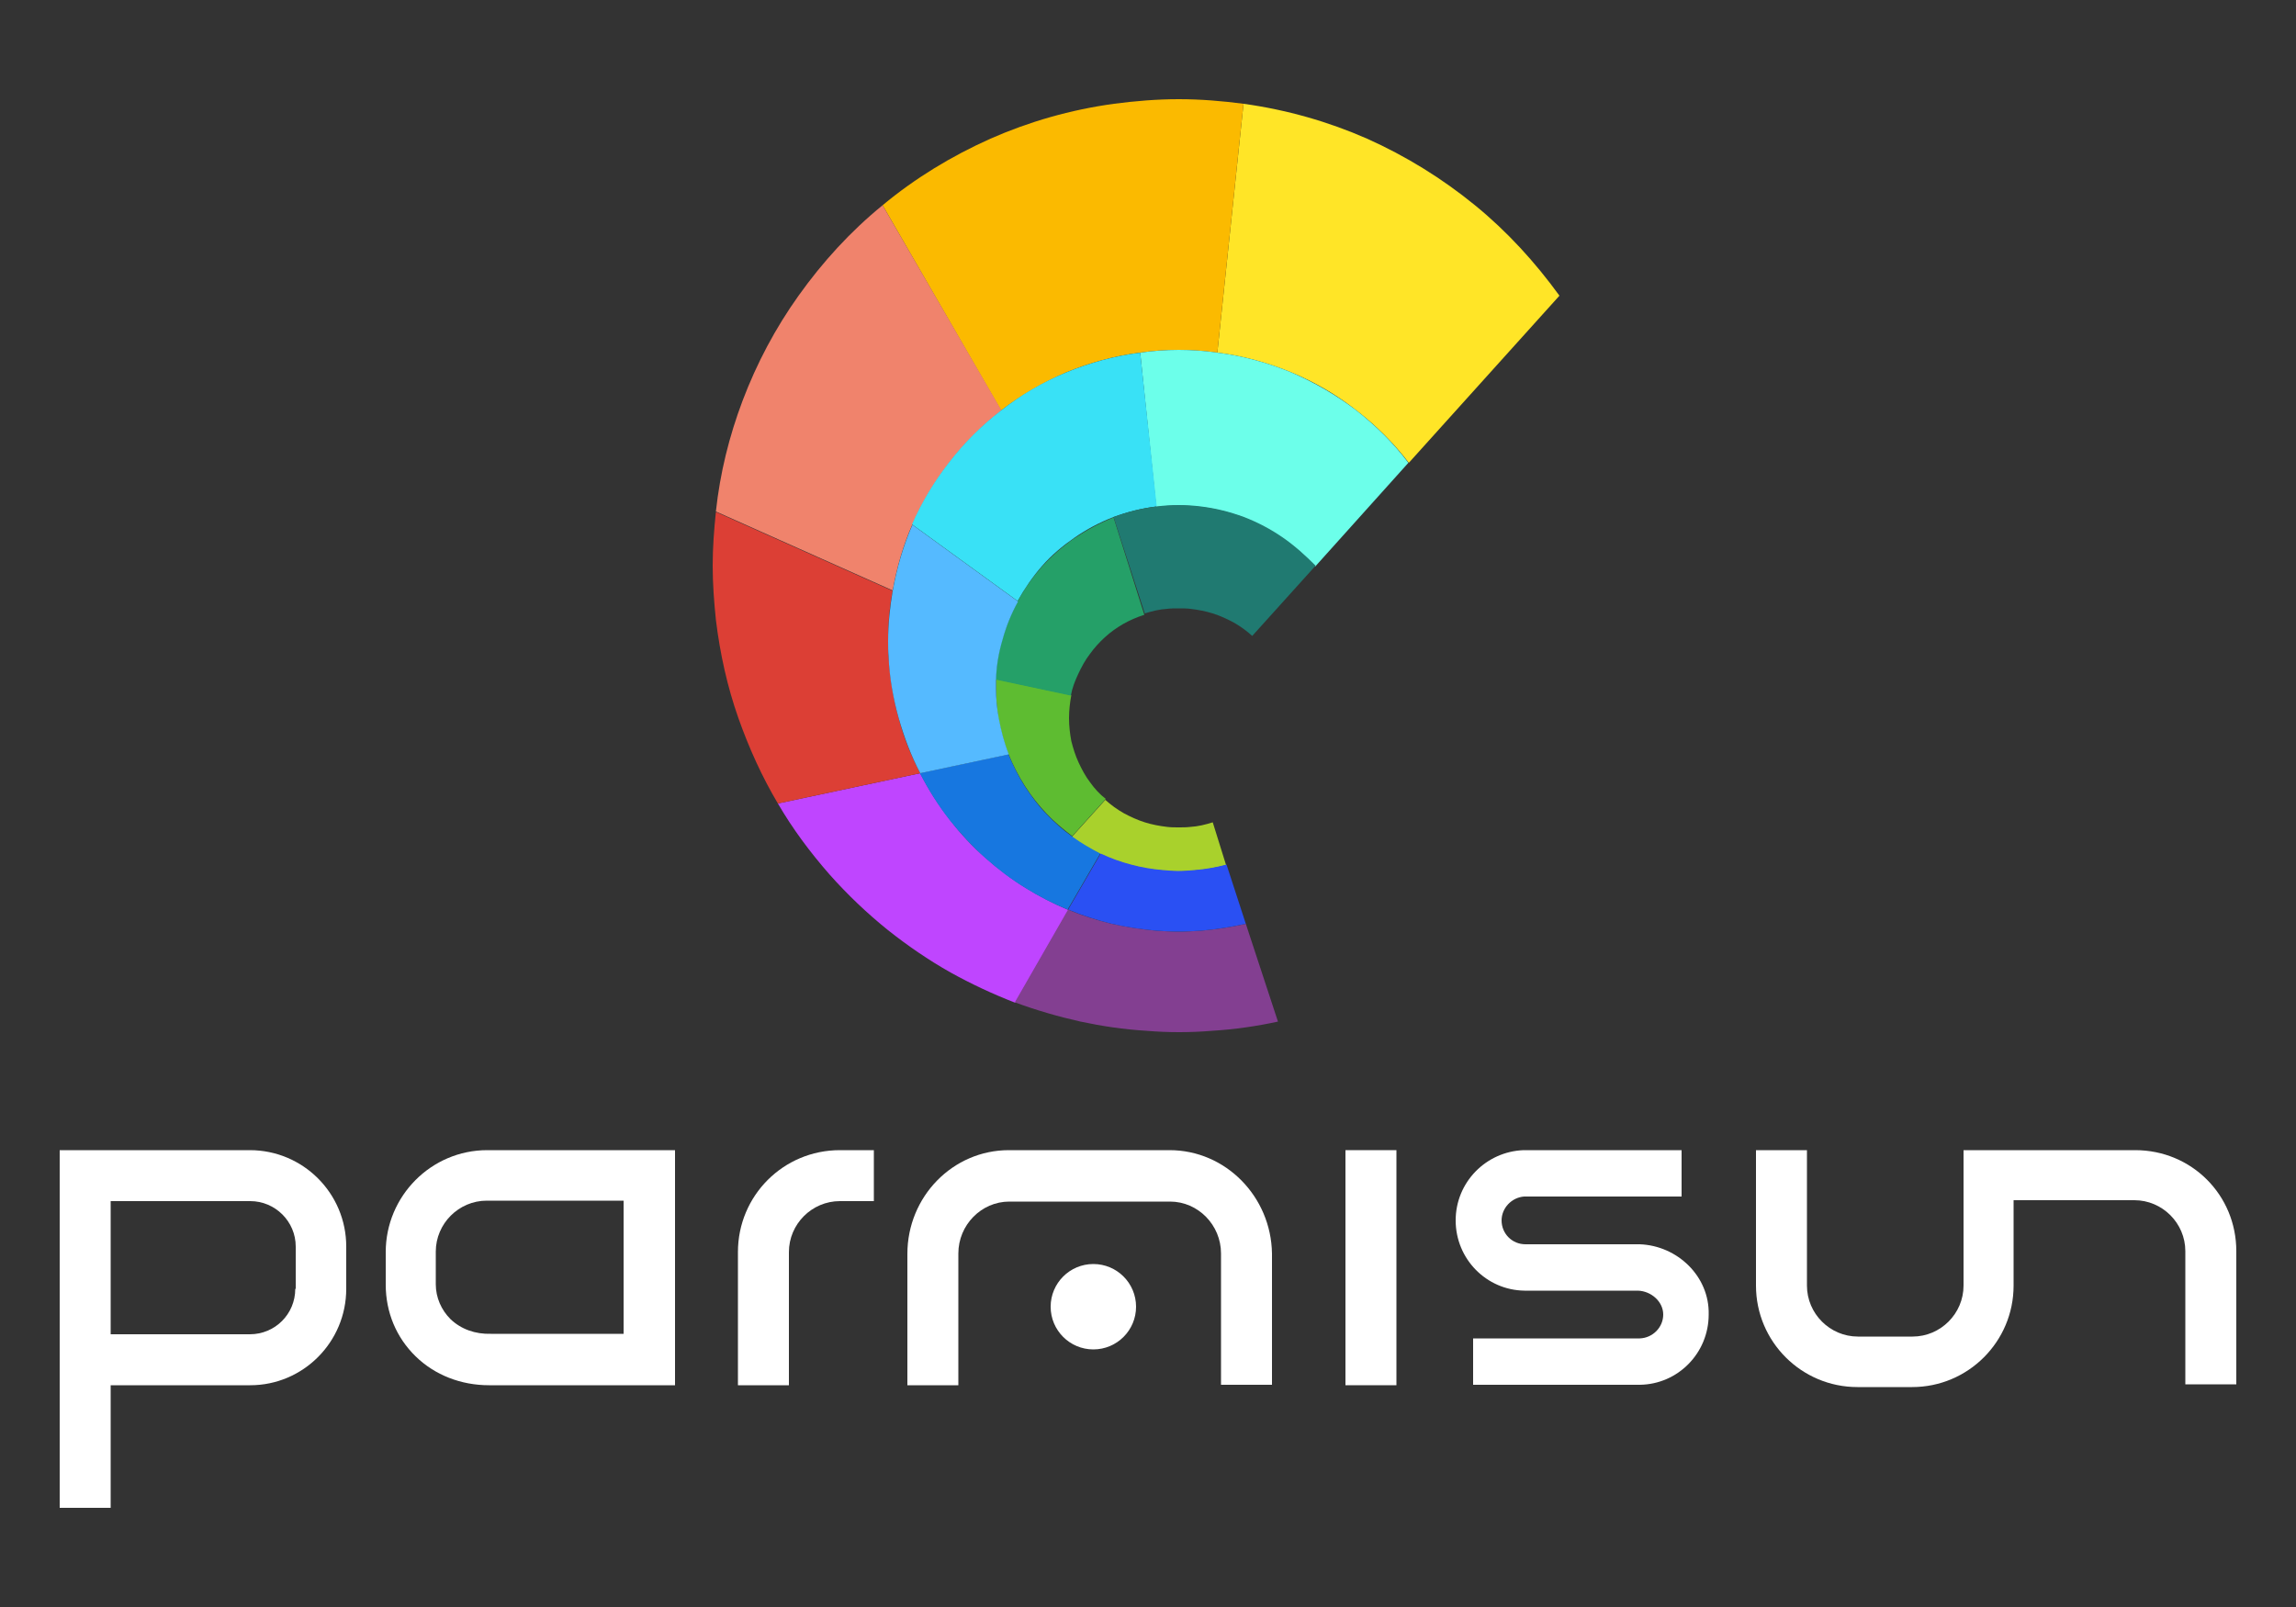 <?xml version="1.0" encoding="utf-8"?>
<!-- Generator: Adobe Illustrator 27.0.1, SVG Export Plug-In . SVG Version: 6.00 Build 0)  -->
<svg version="1.1" id="Layer_1" xmlns="http://www.w3.org/2000/svg" xmlns:xlink="http://www.w3.org/1999/xlink" x="0px" y="0px"
	 viewBox="0 0 500 350" style="enable-background:new 0 0 500 350;" xml:space="preserve">
<rect x="0" y="0" width="500" height="350" fill="#333333" stroke="none"/>
<style type="text/css">
	.st0{fill:#BF45FF;}
	.st1{fill:#833F91;}
	.st2{fill:#DC3F35;}
	.st3{fill:#FFE527;}
	.st4{fill:#FBBA00;}
	.st5{fill:#F0836C;}
	.st6{fill:#A9D12C;}
	.st7{fill:#5EBC31;}
	.st8{fill:#25A068;}
	.st9{fill:#1777E0;}
	.st10{fill:#2A50F3;}
	.st11{fill:#55BAFF;}
	.st12{fill:#6CFFEA;}
	.st13{fill:#39E1F6;}
	.st14{fill:#207A71;}
	.st15{fill:#FFFFFF;}
</style>
<g>
	<g>
		<path class="st0" d="M223.4,193.4c-3.1-1.9-6-4.1-8.7-6.5c-2.9-2.5-5.5-5.3-7.8-8.3c-2.5-3.2-4.7-6.6-6.5-10.2l-31,6.6
			c3.2,5.5,7,10.6,11.2,15.4c3.9,4.4,8.2,8.5,12.8,12.2c4.3,3.4,8.8,6.5,13.6,9.2c4.5,2.5,9.2,4.7,14.1,6.6l11.6-20.2
			C229.4,196.8,226.3,195.2,223.4,193.4z"/>
		<path class="st1" d="M271.3,201.2c-3.1,0.7-6.4,1.2-9.7,1.5c-1.6,0.1-3.2,0.2-4.9,0.2c-1.6,0-3.3-0.1-4.9-0.2
			c-3.3-0.3-6.5-0.8-9.7-1.5c-3.3-0.8-6.5-1.8-9.5-3.1L221,218.3c4.6,1.7,9.4,3.1,14.3,4.2c4.7,1,9.4,1.7,14.3,2
			c2.4,0.2,4.7,0.3,7.2,0.3c2.4,0,4.8-0.1,7.2-0.3c4.9-0.3,9.7-1,14.3-2L271.3,201.2z"/>
		<path class="st2" d="M195.7,156.4c-1.2-4.3-1.9-8.8-2.2-13.4c-0.1-1.1-0.1-2.3-0.1-3.4c0-3.7,0.3-7.4,1-10.9l-38.5-17.2
			c-0.4,3.8-0.7,7.7-0.7,11.7c0,4,0.3,7.9,0.7,11.8c0.9,7.4,2.5,14.6,4.9,21.4c2.3,6.5,5.1,12.7,8.6,18.6l31-6.6
			C198.4,164.6,196.8,160.6,195.7,156.4z"/>
		<path class="st3" d="M321.2,44.7c-7.1-5.8-15-10.7-23.5-14.5c-8.4-3.7-17.5-6.3-26.9-7.6l-5.7,54.2c5.6,0.7,11,2.2,16.1,4.3
			c5.1,2.1,9.9,4.9,14.2,8.3c4.3,3.3,8.1,7.1,11.4,11.4l32.8-36.4C334.3,57.1,328.2,50.4,321.2,44.7z"/>
		<path class="st4" d="M256.7,21.6c-4.8,0-9.5,0.4-14.1,1c-9.5,1.3-18.5,3.9-26.9,7.6c-8.5,3.8-16.4,8.6-23.5,14.5L218,89.4
			c4.3-3.3,9.1-6.1,14.2-8.3c5.1-2.1,10.5-3.6,16.1-4.3c2.7-0.4,5.5-0.6,8.4-0.6c2.8,0,5.6,0.2,8.4,0.6l5.7-54.2
			C266.2,22,261.5,21.6,256.7,21.6z"/>
		<path class="st5" d="M192.2,44.7c-7,5.7-13.1,12.4-18.3,19.7c-5,7-9.1,14.7-12.2,22.9c-2.9,7.7-4.9,15.7-5.8,24.1l38.5,17.2
			c0.9-5,2.3-9.9,4.3-14.4c2.1-4.8,4.8-9.3,8-13.4c3.3-4.3,7.1-8.1,11.4-11.4L192.2,44.7z"/>
		<path class="st6" d="M264.1,179.1c-1.6,0.5-3.2,0.9-4.9,1c-0.8,0.1-1.7,0.1-2.5,0.1c-0.8,0-1.7,0-2.5-0.1c-1.7-0.2-3.3-0.5-4.9-1
			c-1.6-0.5-3.1-1.2-4.6-2c-1.4-0.8-2.8-1.8-4-2.9l-7.3,8.1c1.9,1.4,4,2.6,6.2,3.7c2.1,1,4.3,1.8,6.6,2.4c2.2,0.6,4.5,1,6.9,1.2
			c1.1,0.1,2.3,0.2,3.5,0.2c1.2,0,2.3-0.1,3.5-0.2c2.4-0.2,4.7-0.6,6.9-1.2L264.1,179.1z"/>
		<path class="st7" d="M237.4,170.4c-1-1.3-1.8-2.8-2.5-4.3c-0.7-1.5-1.2-3.1-1.6-4.7c-0.3-1.6-0.5-3.3-0.5-5c0-1.7,0.2-3.4,0.5-5
			l-16.4-3.5c0,0.6,0,1.3,0,1.9c0,2.2,0.2,4.4,0.5,6.5c0.5,2.7,1.2,5.4,2.2,7.9c1,2.5,2.2,4.8,3.6,7c1.4,2.2,3,4.2,4.7,6
			c1.7,1.8,3.6,3.4,5.6,4.9l7.3-8.1C239.5,173,238.4,171.8,237.4,170.4z"/>
		<path class="st8" d="M242.5,112.7c-3,1.2-5.8,2.7-8.5,4.5c-2.6,1.8-5,3.9-7.1,6.2c-2,2.3-3.8,4.8-5.3,7.6
			c-1.4,2.6-2.5,5.4-3.4,8.4c-0.8,2.8-1.2,5.7-1.4,8.6l16.4,3.5c0.3-1.7,0.9-3.2,1.6-4.7c0.7-1.5,1.5-3,2.5-4.3
			c1-1.4,2.1-2.6,3.3-3.7c1.2-1.1,2.6-2.1,4-2.9c1.4-0.8,3-1.5,4.6-2L242.5,112.7z"/>
		<path class="st9" d="M233.5,182.2c-2-1.4-3.9-3.1-5.6-4.9c-1.8-1.8-3.3-3.9-4.7-6c-1.4-2.2-2.6-4.6-3.6-7l-19.3,4.1
			c1.9,3.6,4,7,6.5,10.2c2.4,3,5,5.8,7.8,8.3c2.7,2.4,5.6,4.6,8.7,6.5c2.9,1.8,6,3.4,9.2,4.7l7.1-12.2
			C237.5,184.8,235.4,183.6,233.5,182.2z"/>
		<path class="st10" d="M267.1,188.3c-2.2,0.6-4.5,1-6.9,1.2c-1.1,0.1-2.3,0.2-3.5,0.2c-1.2,0-2.3-0.1-3.5-0.2
			c-2.4-0.2-4.7-0.6-6.9-1.2c-2.3-0.6-4.5-1.4-6.6-2.4l-7.1,12.2c3.1,1.3,6.3,2.3,9.5,3.1c3.1,0.7,6.4,1.2,9.7,1.5
			c1.6,0.1,3.2,0.2,4.9,0.2c1.6,0,3.3-0.1,4.9-0.2c3.3-0.3,6.5-0.8,9.7-1.5L267.1,188.3z"/>
		<path class="st11" d="M216.9,149.9c0-0.6,0-1.3,0-1.9c0.1-3,0.6-5.9,1.4-8.6c0.8-2.9,1.9-5.7,3.4-8.4l-23-16.7
			c-2,4.5-3.4,9.4-4.3,14.4c-0.6,3.5-1,7.2-1,10.9c0,1.1,0,2.3,0.1,3.4c0.2,4.6,1,9.1,2.2,13.4c1.2,4.2,2.7,8.2,4.7,12l19.3-4.1
			c-1-2.5-1.7-5.2-2.2-7.9C217.1,154.3,216.9,152.1,216.9,149.9z"/>
		<path class="st12" d="M295.4,89.4c-4.3-3.3-9.1-6.1-14.2-8.3c-5.1-2.1-10.5-3.6-16.1-4.3c-2.7-0.4-5.5-0.6-8.4-0.6
			c-2.8,0-5.6,0.2-8.4,0.6l3.5,33.6c1.6-0.2,3.2-0.3,4.8-0.3c1.6,0,3.3,0.1,4.8,0.3c3.3,0.4,6.4,1.2,9.4,2.3c3,1.2,5.8,2.7,8.5,4.5
			c2.6,1.8,5,3.9,7.1,6.2l20.3-22.6C303.5,96.5,299.6,92.7,295.4,89.4z"/>
		<path class="st13" d="M248.3,76.8c-5.6,0.7-11,2.2-16.1,4.3c-5.1,2.1-9.9,4.9-14.2,8.3c-4.3,3.3-8.1,7.1-11.4,11.4
			c-3.2,4.1-5.9,8.6-8,13.4l23,16.7c1.5-2.7,3.3-5.3,5.3-7.6c2.1-2.4,4.5-4.4,7.1-6.2c2.6-1.8,5.4-3.3,8.5-4.5
			c3-1.1,6.1-1.9,9.4-2.3L248.3,76.8z"/>
		<path class="st14" d="M279.4,117.1c-2.6-1.8-5.4-3.3-8.5-4.5c-3-1.1-6.1-1.9-9.4-2.3c-1.6-0.2-3.2-0.3-4.8-0.3
			c-1.6,0-3.3,0.1-4.8,0.3c-3.3,0.4-6.4,1.2-9.4,2.3l6.8,21c1.6-0.5,3.2-0.9,4.9-1c0.8-0.1,1.7-0.1,2.5-0.1c0.8,0,1.7,0,2.5,0.1
			c1.7,0.2,3.3,0.5,4.9,1c1.6,0.5,3.1,1.2,4.6,2c1.4,0.8,2.8,1.8,4,2.9l13.8-15.3C284.3,121,282,118.9,279.4,117.1z"/>
	</g>
	<g>
		<path class="st15" d="M254.7,250.5h-35c-12.2,0-22.1,10.1-22.1,22.6v28.6h11.1V273c0-6.2,5-11.3,11.1-11.3h35
			c6.1,0,11.1,5.1,11.1,11.3v28.6h11.1V273C276.8,260.6,266.9,250.5,254.7,250.5z"/>
		<path class="st15" d="M465,250.5h-26.4h-5.6h-5.4V280c0,6.1-5,11.1-11.1,11.1h-11.9c-6.1,0-11.1-5-11.1-11.1v-29.5h-11.1V280
			c0,12.2,9.9,22.1,22.1,22.1h11.9c12.2,0,22.1-9.9,22.1-22.1v-18.6h26.3c6.1,0,11.1,5,11.1,11.1v29H487v-29
			C487,260.2,477.2,250.5,465,250.5z"/>
		<path class="st15" d="M160.7,272.7v29h11.1v-29c0-6.1,5-11.1,11.1-11.1h7.4v-11.1h-7.4C170.6,250.5,160.7,260.4,160.7,272.7z"/>
		<rect x="293" y="250.5" class="st15" width="11.1" height="51.2"/>
		<path class="st15" d="M54.4,250.5H14.3v0H13v77.9h11.1v-26.7h30.4c11.5,0,20.9-9.4,20.9-21v-9.2C75.4,259.9,66,250.5,54.4,250.5z
			 M64.3,280.7c0,5.5-4.4,9.9-9.9,9.9H24.1v-29h30.4c5.4,0,9.9,4.4,9.9,9.9V280.7z"/>
		<path class="st15" d="M142.6,250.5h-36.5c-12.2,0-22.1,10-22.1,22.2v7.1c0,6,2.3,11.5,6.5,15.6c4.2,4.1,9.9,6.3,16,6.3
			c0.2,0,0.5,0,0.7,0h28.7v0H147v-51.2L142.6,250.5L142.6,250.5z M107.1,290.5l-0.2,0c-3.4,0.1-6.5-1-8.8-3.2c-2-2-3.2-4.7-3.2-7.6
			v-7.1c0-6.1,5-11.1,11.1-11.1h29.8v29H107.1z"/>
		<circle class="st15" cx="238.1" cy="284.6" r="9.3"/>
		<path class="st15" d="M357.1,271L357.1,271l-0.5,0c0,0-0.1,0-0.1,0l0,0h-24.3l0,0c-2.9,0-5.2-2.3-5.2-5.2c0-2.7,2.2-5,4.9-5.2
			h34.3v-10.1h-33.8v0c-0.1,0-0.2,0-0.3,0h-0.3v0c-8.2,0.3-14.8,7-14.8,15.3c0,8.4,6.7,15.2,15,15.3v0h24.7c2.9,0.1,5.5,2.4,5.5,5.2
			c0,2.8-2.3,5.1-5.1,5.2v0h-36.3v10.1h36.3v0c8.3-0.1,15-6.9,15-15.3C372.3,278,365.3,271.3,357.1,271z"/>
	</g>
</g>
</svg>
